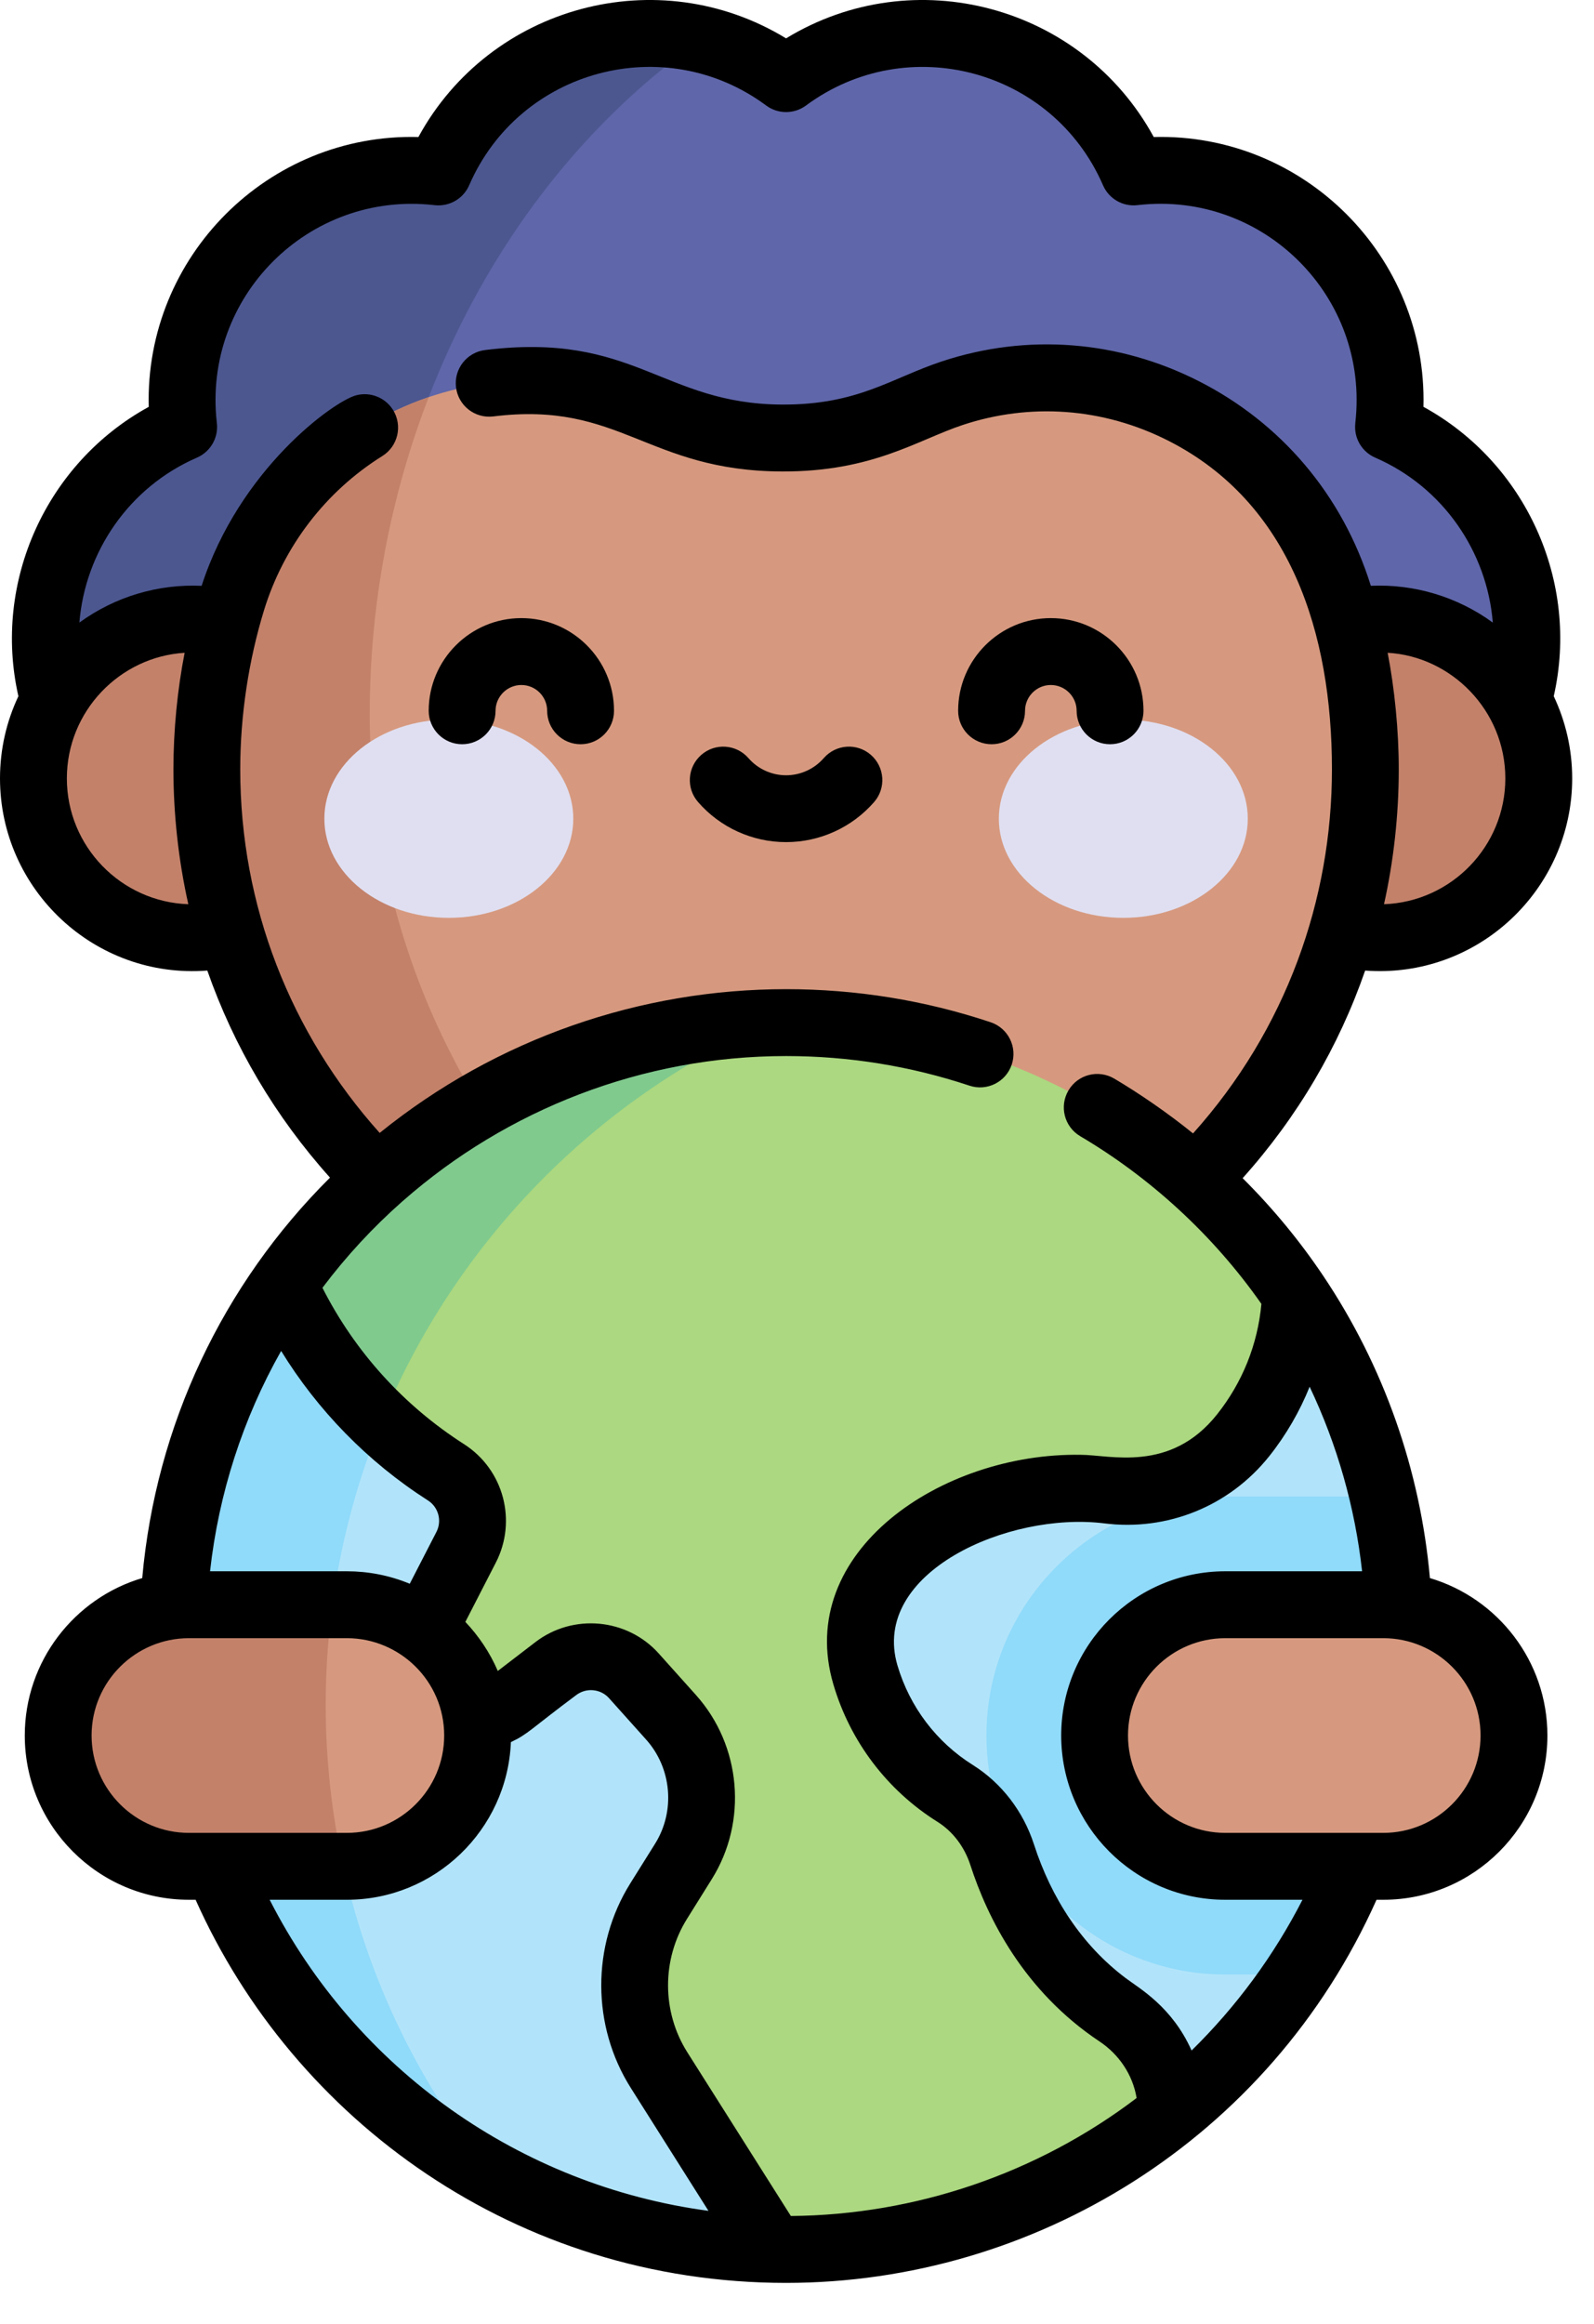 <?xml version="1.0" encoding="UTF-8" standalone="no"?><!DOCTYPE svg PUBLIC "-//W3C//DTD SVG 1.1//EN" "http://www.w3.org/Graphics/SVG/1.1/DTD/svg11.dtd"><svg width="100%" height="100%" viewBox="0 0 35 51" version="1.1" xmlns="http://www.w3.org/2000/svg" xmlns:xlink="http://www.w3.org/1999/xlink" xml:space="preserve" xmlns:serif="http://www.serif.com/" style="fill-rule:evenodd;clip-rule:evenodd;stroke-linejoin:round;stroke-miterlimit:2;"><g><path d="M32.535,17.001l0.001,-0.002c1.93,-2.61 0.93,-6.337 -2.048,-7.629l0.002,-0.019c0.363,-3.22 -2.36,-5.942 -5.58,-5.58l-0.018,0.002c-1.293,-2.978 -5.02,-3.978 -7.63,-2.048l-0.002,0.001l-0.001,-0.001c-2.61,-1.93 -6.337,-0.93 -7.63,2.048l-0.018,-0.002c-3.22,-0.362 -5.943,2.36 -5.58,5.58l0.002,0.019c-2.978,1.292 -3.979,5.02 -2.048,7.63l0.001,0.001l30.549,-0Z" style="fill:#5f66a9;fill-rule:nonzero;"/><path d="M8.119,15.679c-0,-5.99 2.782,-11.659 7.285,-14.814c-2.283,-0.532 -4.768,0.588 -5.775,2.908l-0.018,-0.002c-3.22,-0.363 -5.943,2.36 -5.58,5.58l0.002,0.019c-2.978,1.292 -3.979,5.02 -2.048,7.63l0.001,0.001l6.186,-0c-0.034,-0.436 -0.053,-0.877 -0.053,-1.322Z" style="fill:#4c5790;fill-rule:nonzero;"/><circle cx="30.29" cy="17.083" r="3.497" style="fill:#c3816a;"/><path d="M29.375,12.997c-1.135,-3.542 -4.931,-5.537 -8.463,-4.37c-0.311,0.104 -0.623,0.226 -0.935,0.372c-1.789,0.836 -3.857,0.803 -5.651,-0.022c-0.035,-0.016 -0.069,-0.032 -0.104,-0.047c-3.687,-1.636 -7.945,0.393 -9.127,4.251c-0.36,1.173 -0.554,2.417 -0.554,3.703c0,6.963 5.673,12.674 12.634,12.719c7.064,0.046 12.804,-5.665 12.804,-12.719c0,-1.355 -0.212,-2.661 -0.604,-3.887Z" style="fill:#d6997f;fill-rule:nonzero;"/><path d="M8.119,15.679c-0,-2.422 0.455,-4.791 1.295,-6.963c-1.986,0.676 -3.648,2.275 -4.319,4.465c-0.36,1.173 -0.554,2.417 -0.554,3.703c0,6.458 4.881,11.838 11.143,12.621c-4.55,-2.918 -7.565,-8.019 -7.565,-13.826Z" style="fill:#c3816a;fill-rule:nonzero;"/><circle cx="4.231" cy="17.083" r="3.497" style="fill:#c3816a;"/><g><ellipse cx="9.855" cy="17.967" rx="2.733" ry="2.176" style="fill:#e0dff1;"/><ellipse cx="24.665" cy="17.967" rx="2.733" ry="2.176" style="fill:#e0dff1;"/></g><path d="M16.959,49.363c-7.296,-0.16 -13.161,-6.125 -13.161,-13.459c-0,-2.872 0.899,-5.533 2.43,-7.718c0.001,0.001 0.001,0.002 0.002,0.003l4.404,-0l6.325,7.326l-0,13.848Z" style="fill:#b1e4fa;fill-rule:nonzero;"/><path d="M25.716,46.381c3.054,-2.469 5.007,-6.245 5.007,-10.477c-0,-2.774 -0.839,-5.352 -2.277,-7.494l-6.469,-0l-5.018,7.105l-0,9.78l8.757,1.086Z" style="fill:#b1e4fa;fill-rule:nonzero;"/><path d="M7.154,37.411c-0,-3.419 1.05,-6.592 2.845,-9.216l-3.771,0c-0.001,-0 -0.001,-0.002 -0.002,-0.002c-1.53,2.183 -2.428,4.842 -2.428,7.711c-0,5.097 2.83,9.536 7.009,11.817c-2.287,-2.812 -3.653,-6.403 -3.653,-10.31Z" style="fill:#90dafa;fill-rule:nonzero;"/><path d="M25.716,46.33l-0,0.051c-2.311,1.866 -5.253,2.985 -8.456,2.985c-0.101,0 -0.201,-0.001 -0.301,-0.003l-2.488,-3.933c-0.715,-1.131 -0.719,-2.572 -0.009,-3.707l0.544,-0.872c0.624,-0.998 0.513,-2.289 -0.274,-3.165l-0.813,-0.909c-0.442,-0.492 -1.19,-0.562 -1.715,-0.159l-1.035,0.793c-0.228,0.176 -0.5,0.263 -0.771,0.263c-0.31,-0 -0.618,-0.114 -0.86,-0.338c-0.418,-0.386 -0.527,-1.004 -0.266,-1.509l0.963,-1.87c0.095,-0.186 0.141,-0.384 0.141,-0.579c-0,-0.421 -0.209,-0.828 -0.585,-1.068c-1.562,-0.999 -2.799,-2.431 -3.561,-4.121c-0.001,-0.001 -0.001,-0.002 -0.002,-0.003c2.435,-3.474 6.469,-5.745 11.032,-5.745c4.662,0 8.769,2.369 11.186,5.969c-0.044,1.094 -0.427,2.179 -1.15,3.088c-0.623,0.783 -1.565,1.231 -2.55,1.231c-0.135,-0 -0.27,-0.009 -0.406,-0.025c-1.652,-0.207 -3.313,0.304 -4.563,1.404l-0.009,0.007c-0.562,0.493 -0.87,1.198 -0.87,1.922c0,0.24 0.034,0.483 0.105,0.721c0.32,1.089 1.027,2.009 1.971,2.601c0.494,0.309 0.853,0.794 1.032,1.349c0.313,0.968 1.019,2.466 2.543,3.483c0.72,0.479 1.167,1.275 1.167,2.139Z" style="fill:#abd880;fill-rule:nonzero;"/><path d="M7.616,35.216l-3.468,0c-1.585,0 -2.871,1.286 -2.871,2.871c0,1.585 1.286,2.87 2.871,2.87l3.468,0c1.585,0 2.87,-1.285 2.87,-2.87c0,-1.585 -1.285,-2.871 -2.87,-2.871Z" style="fill:#d6997f;fill-rule:nonzero;"/><path d="M30.372,32.842l-3.467,-0c-2.893,-0 -5.245,2.353 -5.245,5.245c-0,2.892 2.352,5.245 5.245,5.245l1.583,0c1.412,-2.129 2.235,-4.682 2.235,-7.428c-0,-1.054 -0.121,-2.078 -0.351,-3.062Z" style="fill:#90dafa;fill-rule:nonzero;"/><path d="M26.905,35.216l3.468,0c1.585,0 2.87,1.286 2.87,2.871c0,1.585 -1.285,2.87 -2.87,2.87l-3.468,0c-1.586,0 -2.871,-1.285 -2.871,-2.87c0,-1.585 1.285,-2.871 2.871,-2.871Z" style="fill:#d6997f;fill-rule:nonzero;"/><path d="M8.373,31.208c1.602,-3.902 4.668,-7.059 8.517,-8.762c-4.412,0.115 -8.294,2.367 -10.664,5.746c0.001,0.001 0.001,0.003 0.002,0.003c0.514,1.14 1.245,2.162 2.145,3.013Z" style="fill:#80ca8e;fill-rule:nonzero;"/><path d="M7.152,37.413c-0,-0.744 0.051,-1.476 0.147,-2.194l-3.154,-0c-1.583,-0 -2.868,1.284 -2.868,2.868c0,1.584 1.284,2.868 2.868,2.868l3.393,0c-0.252,-1.141 -0.386,-2.325 -0.386,-3.542Z" style="fill:#c3816a;fill-rule:nonzero;"/></g><g><path d="M10.147,16.333c0.406,0 0.734,-0.329 0.734,-0.734c0,-0.312 0.255,-0.566 0.567,-0.566c0.312,-0 0.566,0.254 0.566,0.566c0,0.405 0.329,0.734 0.734,0.734c0.406,0 0.734,-0.329 0.734,-0.734c0,-1.122 -0.913,-2.034 -2.034,-2.034c-1.122,0 -2.035,0.912 -2.035,2.034c-0,0.405 0.329,0.734 0.734,0.734Z" style="fill-rule:nonzero;"/><path d="M21.773,16.333c0.405,0 0.734,-0.329 0.734,-0.734c-0,-0.312 0.254,-0.566 0.566,-0.566c0.312,-0 0.567,0.254 0.567,0.566c-0,0.405 0.328,0.734 0.733,0.734c0.406,0 0.735,-0.329 0.735,-0.734c-0,-1.122 -0.913,-2.034 -2.035,-2.034c-1.122,0 -2.035,0.912 -2.035,2.034c0,0.405 0.329,0.734 0.735,0.734Z" style="fill-rule:nonzero;"/><path d="M17.26,18.481c0.741,0 1.445,-0.32 1.933,-0.879c0.267,-0.306 0.234,-0.769 -0.071,-1.036c-0.305,-0.266 -0.769,-0.234 -1.035,0.072c-0.209,0.239 -0.51,0.376 -0.827,0.376c-0.316,-0 -0.618,-0.137 -0.826,-0.376c-0.266,-0.306 -0.73,-0.338 -1.035,-0.072c-0.306,0.267 -0.338,0.73 -0.071,1.036c0.487,0.559 1.192,0.879 1.932,0.879Z" style="fill-rule:nonzero;"/><path d="M30.225,41.692l0.148,-0c1.988,-0 3.604,-1.618 3.604,-3.605c0,-1.631 -1.09,-3.013 -2.58,-3.455c-0.211,-2.373 -1.015,-4.655 -2.342,-6.632c-0.516,-0.769 -1.111,-1.489 -1.77,-2.144c1.205,-1.343 2.112,-2.888 2.69,-4.556c2.47,0.185 4.546,-1.779 4.546,-4.217c-0,-0.645 -0.146,-1.256 -0.405,-1.804c0.572,-2.512 -0.614,-5.12 -2.861,-6.351c0.085,-3.299 -2.624,-6.007 -5.922,-5.921c-1.575,-2.889 -5.263,-3.878 -8.073,-2.165c-2.809,-1.713 -6.497,-0.724 -8.073,2.165c-3.298,-0.086 -6.007,2.624 -5.921,5.922c-2.246,1.23 -3.433,3.838 -2.862,6.35c-0.259,0.548 -0.404,1.159 -0.404,1.804c-0,2.439 2.078,4.406 4.552,4.217c0.581,1.66 1.489,3.202 2.694,4.544c-2.354,2.339 -3.824,5.431 -4.123,8.788c-1.489,0.442 -2.579,1.824 -2.579,3.455c-0,1.987 1.616,3.605 3.604,3.605l0.147,-0c2.162,4.842 7.051,8.408 12.965,8.408c5.433,0 10.61,-3.144 12.965,-8.408Zm2.284,-3.605c0,1.179 -0.958,2.137 -2.136,2.137l-3.468,0c-1.178,0 -2.137,-0.958 -2.137,-2.137c0,-1.178 0.959,-2.136 2.137,-2.136l3.468,-0c1.175,-0 2.136,0.956 2.136,2.136Zm-5.604,-3.604c-1.988,-0 -3.604,1.616 -3.604,3.604c-0,1.979 1.608,3.605 3.604,3.605l1.694,-0c-0.627,1.224 -1.451,2.344 -2.435,3.308c-0.43,-0.96 -1.134,-1.354 -1.447,-1.589c-0.962,-0.723 -1.632,-1.756 -2.012,-2.929c-0.236,-0.731 -0.713,-1.351 -1.341,-1.746c-0.8,-0.5 -1.389,-1.276 -1.658,-2.186c-0.602,-2.037 2.431,-3.382 4.543,-3.118c1.374,0.172 2.742,-0.371 3.622,-1.477c0.368,-0.462 0.671,-0.987 0.885,-1.522c0.605,1.273 0.996,2.642 1.152,4.05l-3.003,-0Zm3.484,-14.639c0.207,-0.929 0.324,-1.941 0.324,-2.96c0,-0.857 -0.092,-1.774 -0.244,-2.558c1.397,0.078 2.584,1.265 2.584,2.757c0,1.49 -1.186,2.708 -2.664,2.761Zm-26.064,-9.801c0.296,-0.129 0.473,-0.435 0.437,-0.755l-0.002,-0.019c-0.31,-2.749 2.012,-5.079 4.771,-4.768l0.018,0.002c0.32,0.034 0.625,-0.143 0.753,-0.438c1.106,-2.548 4.295,-3.397 6.518,-1.752c0.255,0.192 0.606,0.195 0.866,0.011c0.004,-0.003 0.008,-0.005 0.012,-0.009c2.229,-1.648 5.415,-0.797 6.521,1.75c0.128,0.296 0.434,0.474 0.754,0.437l0.02,-0.002c2.746,-0.309 5.079,2.01 4.767,4.773l-0.001,0.019c-0.035,0.319 0.142,0.623 0.437,0.751c1.494,0.648 2.457,2.07 2.582,3.62c-0.776,-0.566 -1.726,-0.85 -2.678,-0.807c-0.626,-2.008 -1.98,-3.577 -3.775,-4.49c-1.768,-0.899 -3.771,-1.054 -5.643,-0.435c-1.109,0.366 -1.841,0.956 -3.51,0.948c-2.637,-0.013 -3.239,-1.603 -6.521,-1.197c-0.402,0.05 -0.688,0.417 -0.638,0.819c0.05,0.402 0.416,0.688 0.819,0.638c2.794,-0.346 3.367,1.198 6.344,1.208c1.989,0.006 2.967,-0.691 3.967,-1.022c1.461,-0.483 3.067,-0.387 4.516,0.35c2.677,1.361 3.587,4.22 3.587,7.21c-0,2.857 -1.004,5.707 -3.05,7.989c-0.563,-0.456 -1.187,-0.882 -1.73,-1.203c-0.35,-0.206 -0.8,-0.091 -1.005,0.259c-0.206,0.348 -0.092,0.798 0.258,1.005c1.508,0.89 2.898,2.139 3.978,3.68c-0.082,0.892 -0.417,1.725 -0.975,2.427c-1.025,1.288 -2.351,0.885 -2.989,0.885c-3.064,-0.053 -6.293,2.134 -5.434,5.039c0.368,1.251 1.179,2.322 2.285,3.015c0.337,0.211 0.594,0.549 0.724,0.953c0.373,1.151 1.166,2.756 2.835,3.868c0.418,0.278 0.728,0.72 0.814,1.241c-2.175,1.652 -4.853,2.567 -7.592,2.589l-2.274,-3.594c-0.561,-0.887 -0.563,-2.036 -0.007,-2.926l0.544,-0.871c0.794,-1.268 0.65,-2.932 -0.349,-4.045l-0.814,-0.908c-0.693,-0.774 -1.882,-0.884 -2.707,-0.252l-0.828,0.635c-0.173,-0.406 -0.426,-0.776 -0.712,-1.077l0.669,-1.301c0.468,-0.908 0.18,-2.038 -0.7,-2.601c-1.33,-0.851 -2.397,-2.032 -3.107,-3.43c0.523,-0.695 1.111,-1.329 1.753,-1.895c0.007,-0.006 0.013,-0.011 0.02,-0.017c2.278,-2.001 5.254,-3.174 8.407,-3.174c1.376,-0 2.731,0.219 4.027,0.65c0.386,0.129 0.801,-0.082 0.928,-0.463c0.129,-0.385 -0.079,-0.8 -0.463,-0.929c-1.446,-0.482 -2.956,-0.726 -4.492,-0.726c-3.183,0 -6.347,1.072 -8.923,3.155c-1.962,-2.186 -3.062,-4.993 -3.062,-7.978c0,-1.196 0.188,-2.403 0.521,-3.489c0.432,-1.408 1.355,-2.611 2.599,-3.388c0.343,-0.214 0.449,-0.666 0.235,-1.011c-0.174,-0.278 -0.505,-0.402 -0.809,-0.322c-0.491,0.129 -2.564,1.617 -3.394,4.182c-0.945,-0.044 -1.895,0.232 -2.684,0.806c0.126,-1.55 1.088,-2.972 2.582,-3.62Zm-2.857,7.04c-0,-1.471 1.158,-2.67 2.586,-2.757c-0.158,0.809 -0.246,1.689 -0.246,2.558c-0,0.971 0.107,1.982 0.327,2.96c-1.479,-0.051 -2.667,-1.27 -2.667,-2.761Zm4.705,12.564c0.795,1.295 1.896,2.433 3.223,3.281c0.233,0.149 0.312,0.449 0.186,0.693l-0.585,1.136c-0.451,-0.188 -0.925,-0.274 -1.381,-0.274l-3.004,-0c0.19,-1.706 0.72,-3.349 1.561,-4.836Zm-4.162,8.44c0,-1.184 0.966,-2.136 2.137,-2.136l3.468,-0c1.162,-0 2.137,0.942 2.137,2.136c-0,1.179 -0.959,2.137 -2.137,2.137l-3.468,0c-1.178,0 -2.137,-0.958 -2.137,-2.137Zm3.91,3.605l1.695,-0c1.929,-0 3.522,-1.529 3.602,-3.46c0.379,-0.177 0.432,-0.285 1.433,-1.031c0.221,-0.169 0.537,-0.139 0.721,0.066l0.815,0.909c0.564,0.629 0.645,1.569 0.197,2.286l-0.545,0.871c-0.853,1.366 -0.849,3.128 0.012,4.489c0.373,0.59 1.303,2.061 1.705,2.697c-4.129,-0.554 -7.735,-3.101 -9.635,-6.827Z" style="fill-rule:nonzero;"/></g></svg>